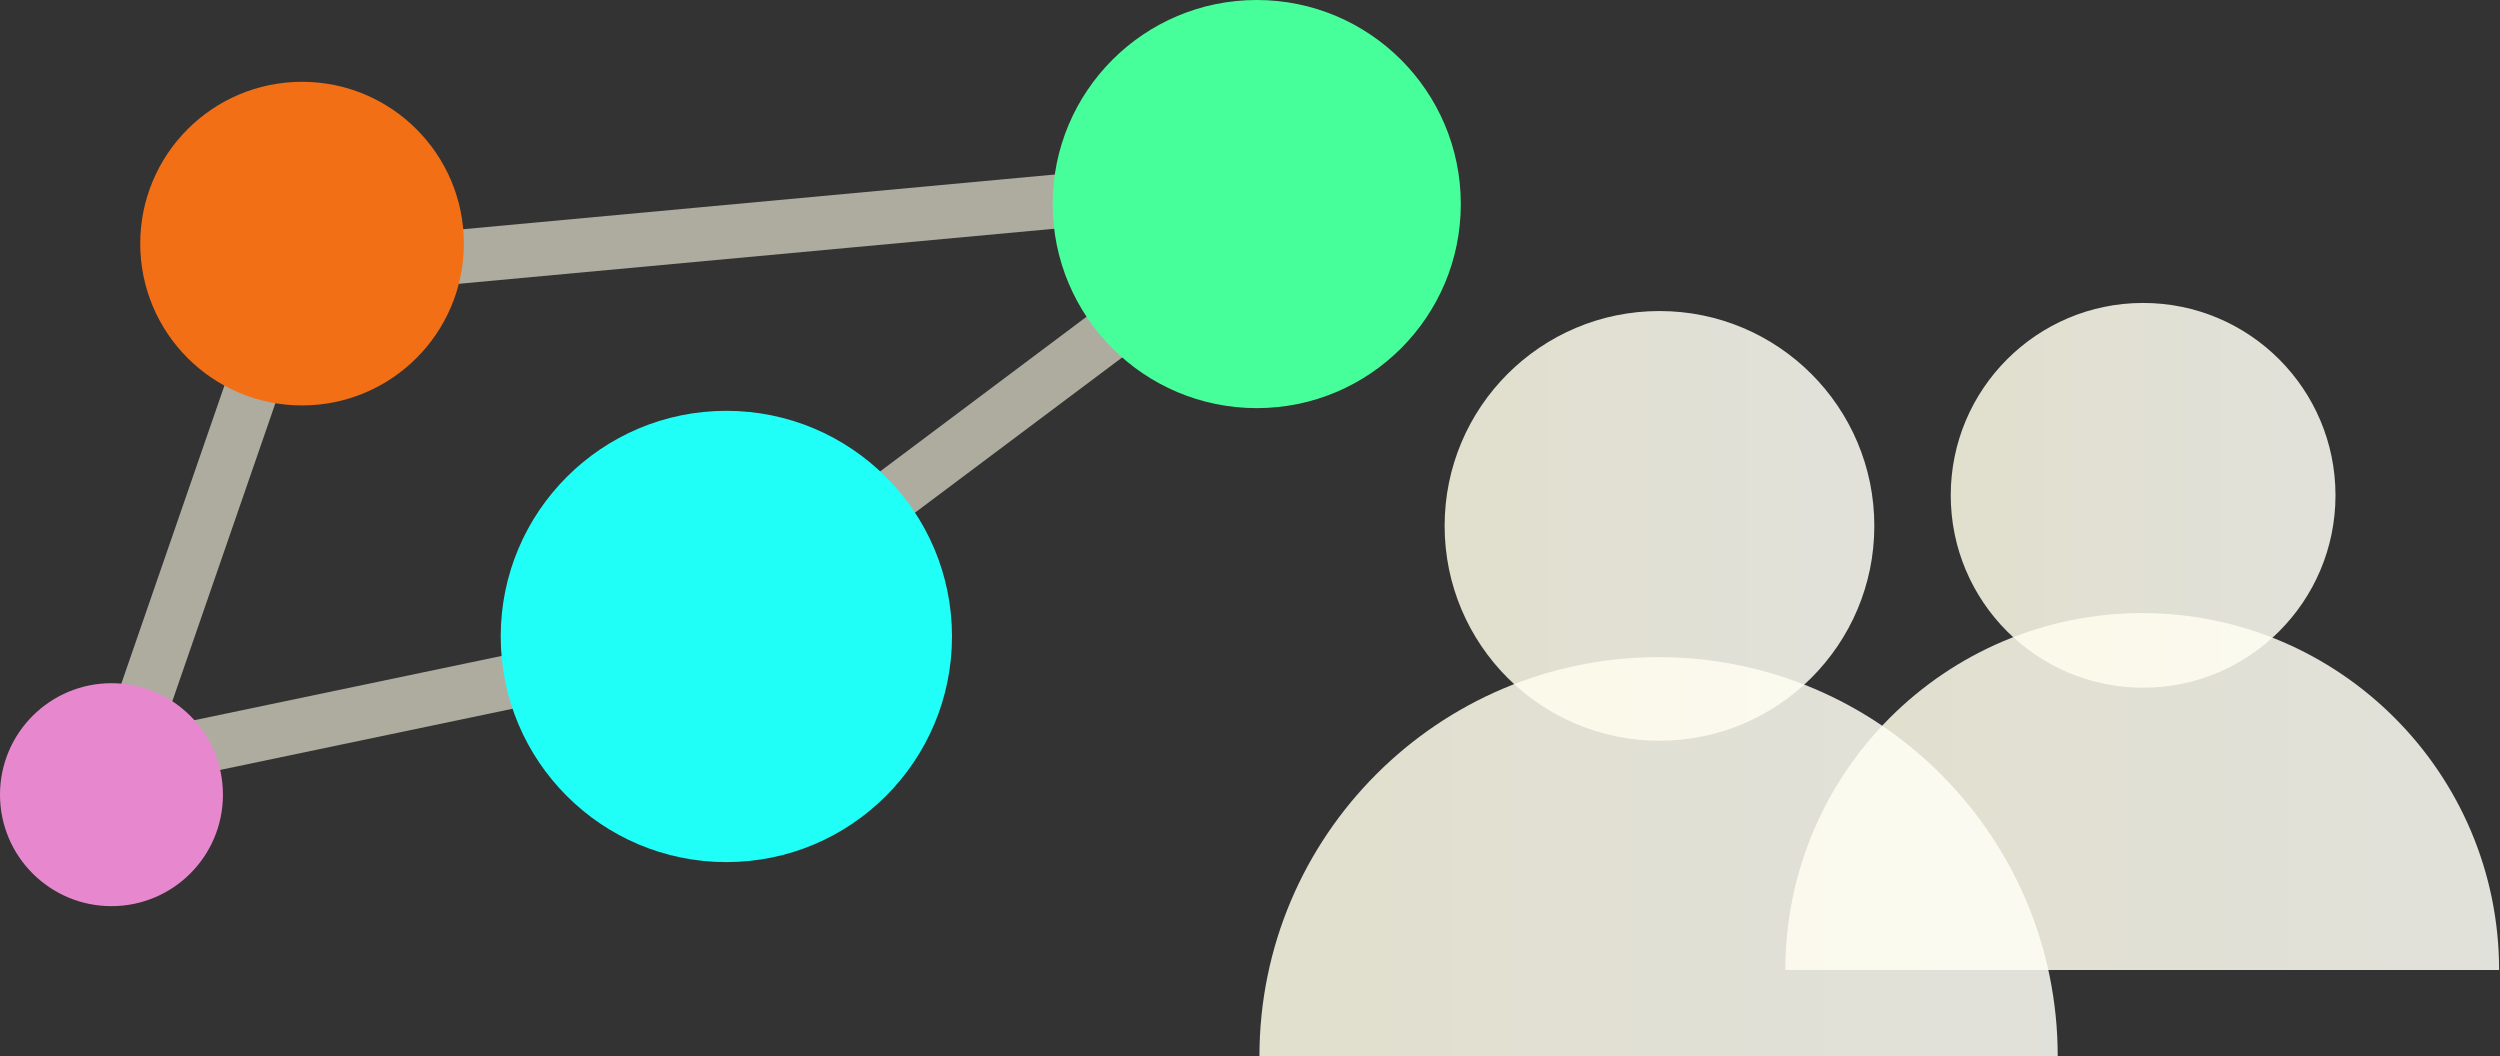 <?xml version="1.0" encoding="UTF-8"?>
<svg id="Layer_2" data-name="Layer 2" xmlns="http://www.w3.org/2000/svg" xmlns:xlink="http://www.w3.org/1999/xlink" viewBox="0 0 27.81 11.75">
  <rect x="0" y="0" width="27.81" height="11.75" fill="#333333" stroke="none"/>
  <defs>
    <style>
      .cls-1 {
        fill: #1ffff8;
      }

      .cls-2 {
        fill: none;
        stroke: rgba(255, 254, 232, .6);
        stroke-miterlimit: 10;
        stroke-width: .6px;
      }

      .cls-3 {
        fill: #e788ce;
      }

      .cls-4 {
        fill: url(#linear-gradient);
      }

      .cls-4, .cls-5, .cls-6, .cls-7 {
        opacity: .85;
      }

      .cls-5 {
        fill: url(#linear-gradient-2);
      }

      .cls-6 {
        fill: url(#linear-gradient-3);
      }

      .cls-7 {
        fill: url(#linear-gradient-4);
      }

      .cls-8 {
        fill: #47ff9a;
      }

      .cls-9 {
        fill: #f36f16;
      }
    </style>
    <linearGradient id="linear-gradient" x1="21.7" y1="5.51" x2="25.98" y2="5.51" gradientUnits="userSpaceOnUse">
      <stop offset="0" stop-color="#fffde7"/>
      <stop offset="0" stop-color="#fffee8"/>
      <stop offset="1" stop-color="#fffff8"/>
    </linearGradient>
    <linearGradient id="linear-gradient-2" x1="19.86" y1="8.8" x2="27.81" y2="8.8" xlink:href="#linear-gradient"/>
    <linearGradient id="linear-gradient-3" x1="16.07" y1="5.85" x2="20.85" y2="5.85" xlink:href="#linear-gradient"/>
    <linearGradient id="linear-gradient-4" x1="14.02" y1="9.53" x2="22.9" y2="9.53" xlink:href="#linear-gradient"/>
  </defs>
  <g id="Layer_2-2" data-name="Layer 2">
    <line class="cls-2" x1="3.36" y1="2.71" x2="1.24" y2="8.84"/>
    <line class="cls-2" x1="14.26" y1="2.27" x2="7.84" y2="7.08"/>
    <line class="cls-2" x1="14.25" y1="2.01" x2="3" y2="3.05"/>
    <line class="cls-2" x1="8.08" y1="7.08" x2=".91" y2="8.58"/>
    <circle class="cls-9" cx="3.36" cy="2.71" r="1.8"/>
    <circle class="cls-3" cx="1.24" cy="8.84" r="1.24"/>
    <circle class="cls-1" cx="8.08" cy="7.08" r="2.51"/>
    <circle class="cls-8" cx="13.98" cy="2.27" r="2.27"/>
    <g>
      <circle class="cls-4" cx="23.84" cy="5.51" r="2.14"/>
      <path class="cls-5" d="M27.81,10.79h-7.95c0-2.19,1.78-3.97,3.97-3.97s3.97,1.78,3.97,3.97Z"/>
    </g>
    <g>
      <circle class="cls-6" cx="18.46" cy="5.85" r="2.39"/>
      <path class="cls-7" d="M22.9,11.75h-8.89c0-2.45,1.99-4.44,4.44-4.44s4.44,1.99,4.44,4.44Z"/>
    </g>
  </g>
</svg>